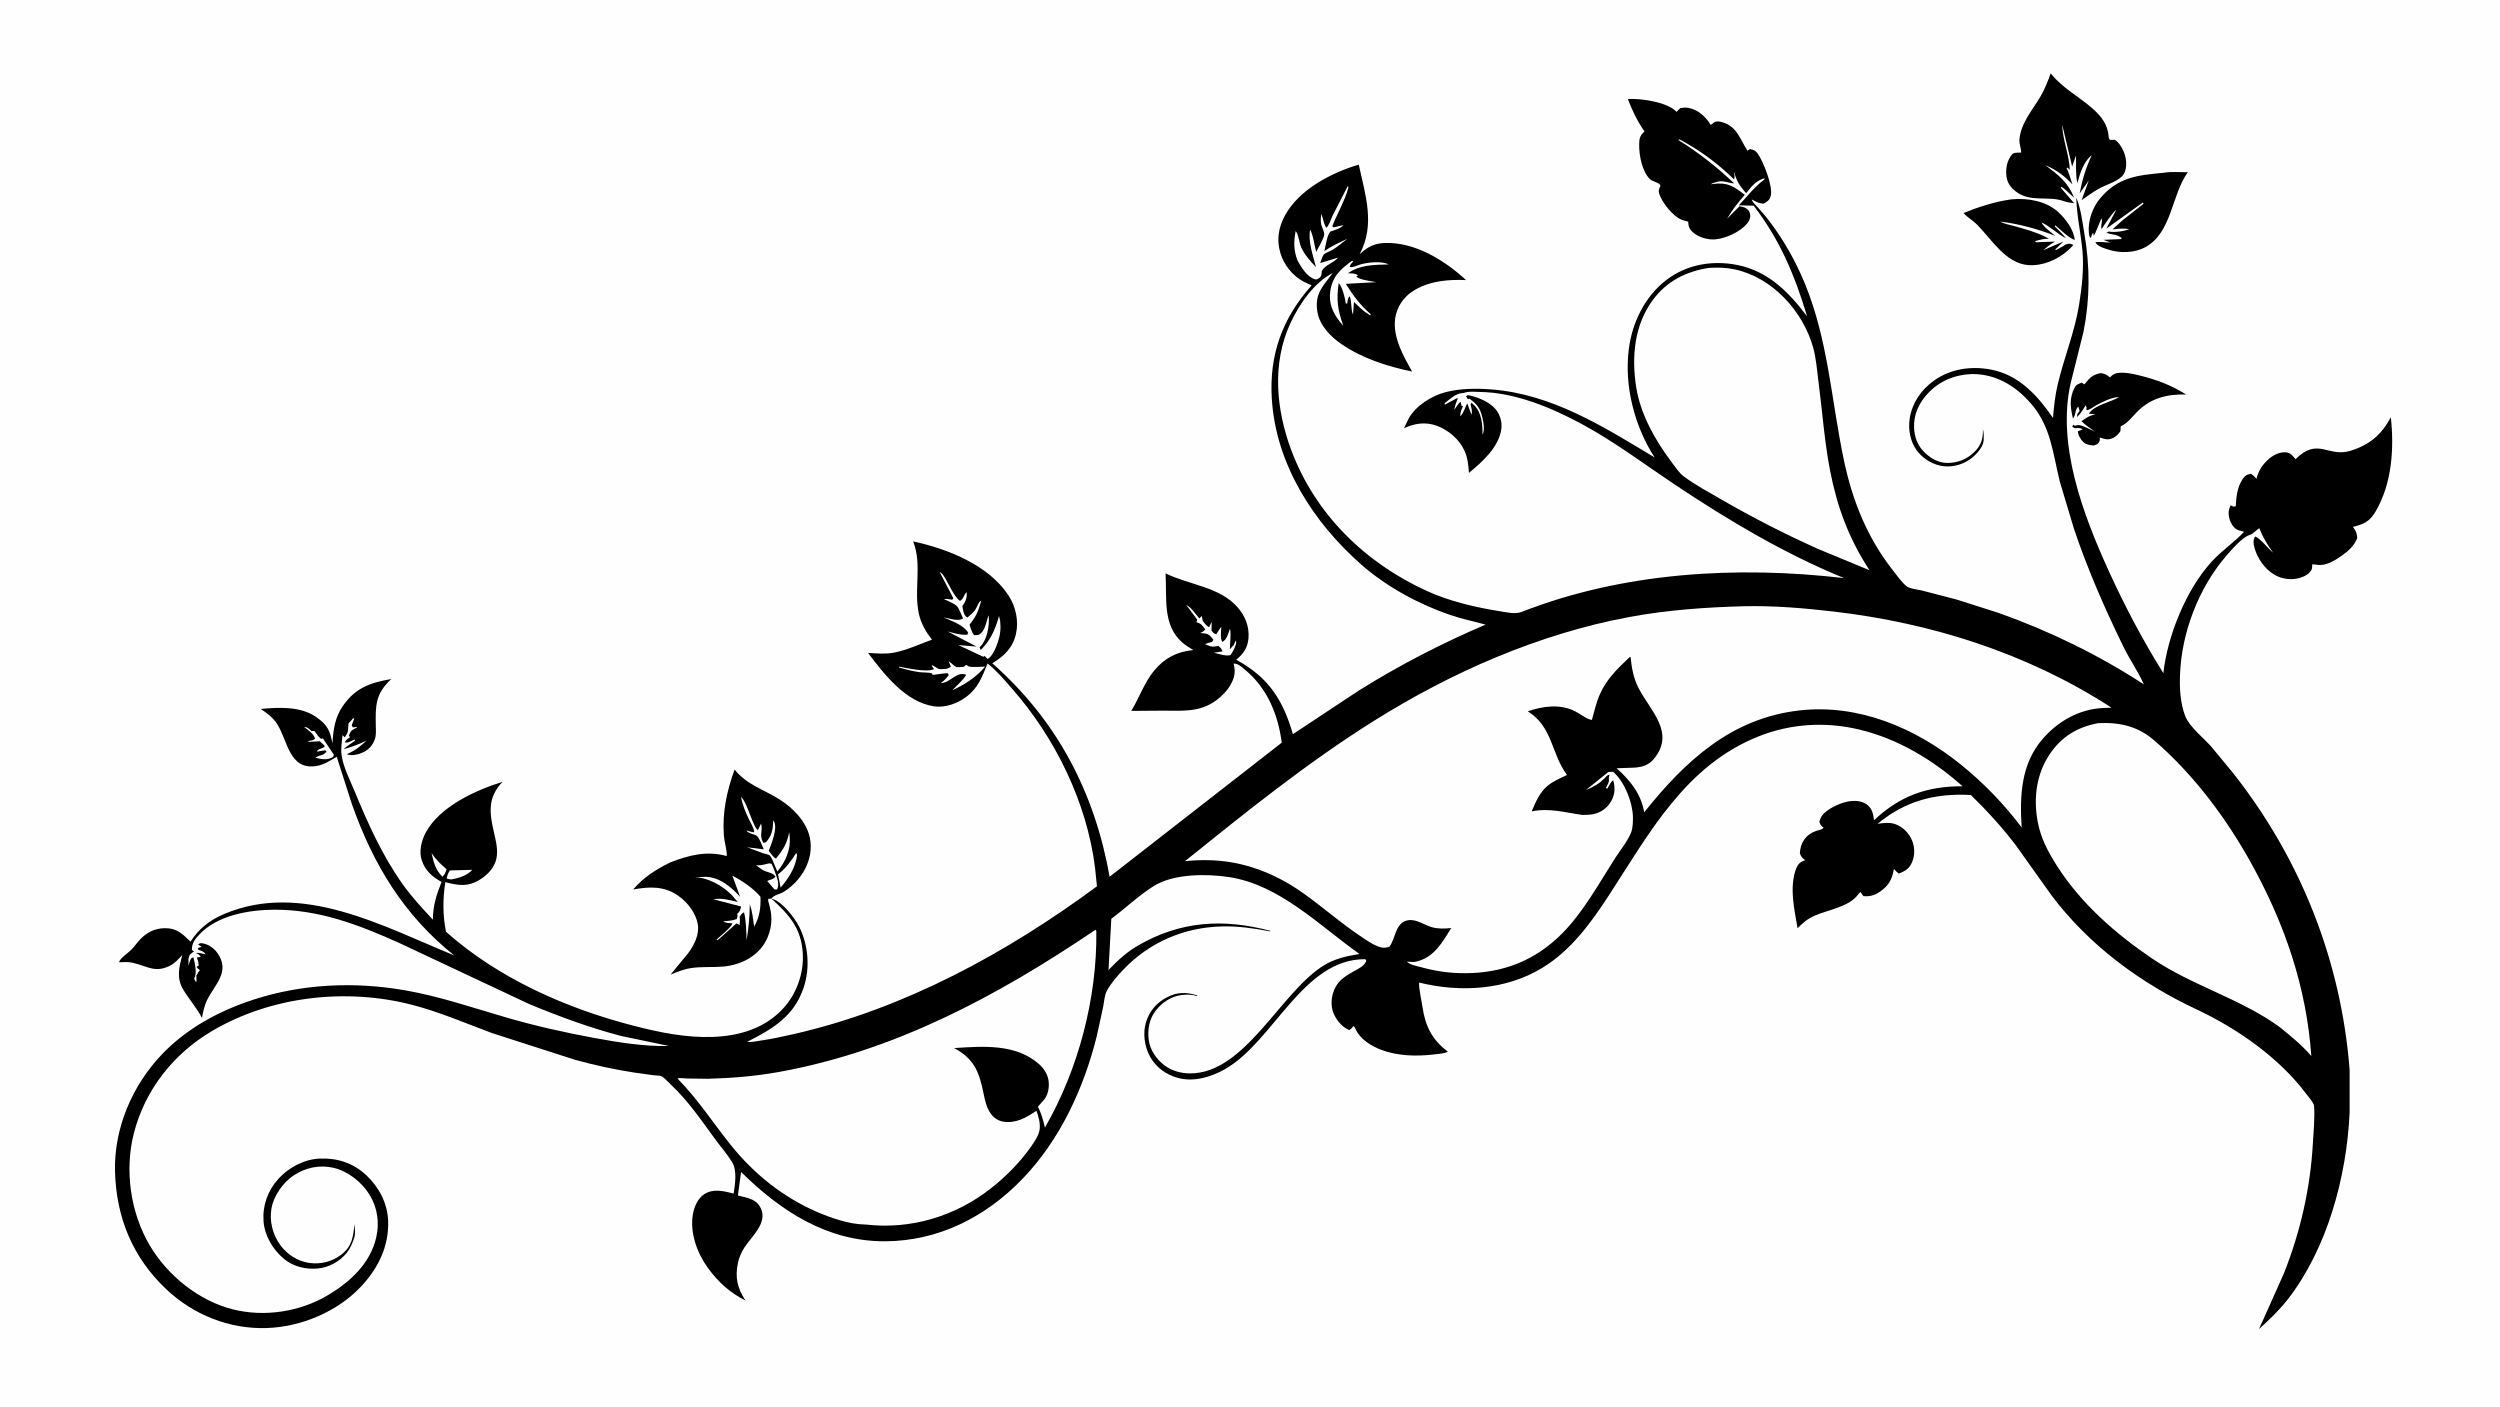 <svg version="1.1" xmlns="http://www.w3.org/2000/svg" style="display: block;" viewBox="0 0 2048 1152" width="1820" height="1024">
<path transform="translate(0,0)" fill="rgb(254,254,254)" d="M -0 -0 L 2048 0 L 2048 1152 L -0 1152 L -0 -0 z"/>
<path transform="translate(0,0)" fill="rgb(0,0,0)" d="M 1720.71 305.5 C 1724.5 306.051 1725.55 306.583 1728.5 309.033 C 1730.14 307.254 1731.61 306.1 1734.03 305.581 C 1739.54 304.397 1747.24 306.048 1752.68 307.415 C 1767.02 311.022 1778.35 315.217 1790.92 323.089 C 1775.14 322.546 1761.32 326.062 1750 337.988 C 1746.2 341.997 1742.89 346.389 1737.78 348.845 L 1737.29 349.073 L 1737.06 353 C 1735.58 355.354 1733.88 357.069 1731.45 358.428 C 1728.81 359.91 1726.3 360.133 1723.39 359.244 L 1721.07 358.532 L 1720.13 358.225 C 1720.21 359.454 1720.31 360.606 1719.74 361.741 C 1718.61 363.995 1717.27 364 1715 364.828 C 1711.91 364.475 1709.1 364.226 1706.69 362.063 C 1704.56 360.155 1702.2 356.041 1702.19 353.175 L 1706.25 351.5 C 1704.16 350.69 1702.73 350.127 1700.49 350.64 C 1699.59 350.847 1698.44 349.938 1697.61 349.5 L 1698.39 347.757 C 1700.16 349.508 1700.93 347.811 1703 348.084 C 1706.92 348.6 1712.39 351.796 1716.04 353.431 C 1712.38 350.716 1708.44 348.107 1705.15 344.946 C 1708.35 342.662 1711.93 340.024 1715.92 339.569 L 1716.5 339.518 C 1714.79 338.926 1713 338.909 1711.22 338.784 C 1715.19 331.809 1729.31 329.278 1735.86 325.251 C 1730.97 324.787 1721.28 329.485 1716.98 332.003 C 1714.56 333.423 1712.04 335.66 1709.2 335.878 C 1709.26 334.128 1709.59 333.383 1708.5 331.964 C 1706.4 335.465 1704.45 338.606 1701.54 341.5 C 1701.4 338.907 1702.15 338.536 1703.65 336.5 L 1702.5 332.896 C 1699.44 336.005 1700.84 339.575 1698.18 342.697 C 1696.03 333.507 1695.02 326.224 1699.48 317.428 C 1700.73 314.947 1703.04 314.171 1705.5 313.301 L 1707.3 314.742 C 1708.13 314.02 1708.01 314.212 1708.54 313.545 C 1712.33 308.777 1714.7 306.833 1720.71 305.5 z"/>
<path transform="translate(0,0)" fill="rgb(0,0,0)" d="M 1646.68 163.32 L 1648.5 163.098 C 1661.14 162.021 1675.81 164.485 1685.67 173.177 C 1691.73 178.523 1699.1 188.247 1699.58 196.5 C 1694.06 194.298 1688.28 188.2 1683.62 184.377 L 1683.44 185.5 C 1686.52 188.56 1689.8 191.56 1692.4 195.047 C 1685.29 191.416 1679.51 185.301 1672.5 182.119 C 1673.56 185.445 1680.96 190.645 1683.75 193.144 C 1670.34 187.634 1652.89 182.992 1638.5 181.387 C 1642.2 183.385 1646.23 183.961 1650.22 185.103 C 1658.82 187.562 1667.5 189.768 1675.5 193.832 L 1678.5 195.49 C 1674.52 195.253 1670.85 196.404 1667.03 197.398 L 1668 198.32 L 1683.49 197.776 C 1679.83 199.714 1676.84 202.211 1673.68 204.859 L 1690.24 197.775 L 1683.5 204.356 L 1684.5 204.616 L 1690.31 201.378 C 1690.9 200.975 1691.49 200.47 1692.16 200.191 C 1694.93 199.037 1695.87 199.47 1698.5 200.49 C 1697.15 202.181 1695.62 203.624 1694 205.058 C 1685.35 212.739 1673.35 217.832 1661.7 217.03 C 1643.18 215.757 1631.59 196.031 1619.73 183.967 C 1616.31 180.479 1611.53 177.882 1608.51 174.371 C 1620.87 169.34 1633.45 165.309 1646.68 163.32 z"/>
<path transform="translate(0,0)" fill="rgb(0,0,0)" d="M 1772.43 141.407 C 1778.45 140.289 1786.06 141.009 1792.26 140.94 C 1778.72 159.803 1779.28 190.56 1757.3 202.438 C 1748.82 207.021 1737.02 207.39 1727.91 204.562 C 1724.34 203.454 1718.34 201.818 1716.5 198.332 C 1720.69 197.582 1724.53 198.611 1728.78 198.5 L 1723.08 196.337 L 1737.5 195.709 L 1738.12 195 C 1734.09 191.444 1730.16 192.429 1725.63 190.5 L 1727.5 189.527 C 1732.17 190.404 1739.98 189.478 1744.27 187.5 C 1739.49 186.809 1735.3 187.177 1730.53 187.795 L 1738.66 180.416 L 1755.96 166.773 L 1755.5 165.688 L 1725.52 187.156 L 1733.75 171.47 C 1728.91 176.271 1725.39 181.836 1721.66 187.5 C 1720.45 184.409 1722.84 181.635 1721.5 178.762 C 1720.33 181.005 1716.29 192.236 1715.08 192.927 L 1714.83 190.5 C 1713.76 191.474 1713.25 193.546 1712.72 194.924 C 1711.44 193.643 1711.4 192.351 1711.21 190.588 C 1710.19 181.043 1714.23 169.763 1720.3 162.5 C 1734.96 144.951 1751.05 143.385 1772.43 141.407 z"/>
<path transform="translate(0,0)" fill="rgb(0,0,0)" d="M 1679.91 59.927 C 1689.86 72.323 1702.51 78.519 1714.14 88.704 C 1721.2 94.896 1726.83 102.048 1727.4 111.669 C 1727.48 112.93 1727.6 113.465 1728.5 114.449 L 1732.5 114.393 C 1733.97 115.368 1735.14 116.424 1736.18 117.842 C 1740.38 123.55 1742.73 130.821 1741.44 137.898 C 1740.96 140.505 1740.05 142.652 1738.1 144.539 C 1733.61 148.889 1724.91 151.355 1719.41 154.423 C 1714.51 157.161 1709.87 160.616 1705.26 163.832 L 1711.11 147.789 L 1703.65 158.33 C 1705.8 146.977 1708.63 137.621 1713.5 127.144 L 1713 127.409 C 1706.61 132.992 1703.95 142.025 1701.78 149.846 C 1700.2 142.898 1700.85 134.35 1700.65 127.164 L 1697.5 136.354 L 1689.72 103.5 L 1689.32 102.5 C 1689.88 114.745 1695.1 126.878 1695.59 138.932 L 1693.75 137.189 L 1692.95 137.5 C 1694.95 141.723 1696.22 146.383 1697.68 150.817 C 1690.68 143.561 1684.88 139.162 1675.61 135.212 C 1686.29 143.333 1693.95 148.939 1699.08 161.75 C 1695.5 158.949 1692.88 155.596 1689 153.015 L 1688.05 153.5 L 1699.14 166.328 C 1696.48 166.061 1693.46 165.623 1690.93 164.701 C 1677.89 159.934 1663.21 166.026 1651.28 156.679 C 1646.69 153.083 1644.08 149.205 1643.58 143.325 C 1643.07 137.263 1644.31 131.04 1648.29 126.327 C 1649.8 124.539 1653.4 125.022 1655.74 124.835 C 1655.77 121.141 1654.03 117.918 1654.33 114.14 C 1655.43 100.485 1665.22 89.865 1671.8 78.499 C 1675.22 72.574 1677.62 66.358 1679.91 59.927 z"/>
<path transform="translate(0,0)" fill="rgb(0,0,0)" d="M 549.218 706.282 C 564.579 700.339 579.14 696.623 595.394 701.162 C 595.496 695.716 593.399 689.764 592.99 684.189 C 591.624 665.555 595.389 647.696 601.795 630.287 C 612.138 643.138 625.713 646.501 638.995 654.996 C 649.848 661.938 660.819 673.215 663.457 686.236 C 667.047 703.96 656.71 721.277 642.048 730.446 C 638.784 732.488 633.932 732.925 631.947 736.015 L 629.362 736.192 C 629.228 737.146 629.228 737.84 629.514 738.769 C 632.66 749.008 633.045 757.563 628.836 767.698 C 622.72 782.424 607.685 790.379 592.271 791.682 C 583.693 792.407 575.041 791.618 566.484 792.856 C 560.408 793.735 554.927 795.937 549.31 798.286 L 563.893 780.5 C 568.649 774.122 573.001 765.423 571.662 757.219 C 570.144 747.921 563.332 739.086 555.773 733.768 C 544 725.487 532.045 726.145 518.635 728.526 C 527.602 718.236 537.134 712.23 549.218 706.282 z"/>
<path transform="translate(0,0)" fill="rgb(254,254,254)" d="M 628.4 707.5 C 629.897 707.034 630.592 707.105 632.101 707.5 C 633.647 710.689 634.766 713.639 635.849 717 L 636.703 719.568 C 637.618 722.61 637.99 725.659 636.5 728.47 L 634.5 728.522 L 628.5 721.562 C 631.441 720.09 632.882 720.68 635.297 718 C 633.154 714.687 628.847 714.598 625.5 712.898 C 623.319 711.79 621.264 710.124 619.344 708.613 C 622.466 709.076 625.384 708.212 628.4 707.5 z"/>
<path transform="translate(0,0)" fill="rgb(254,254,254)" d="M 652.349 698.5 L 652.997 700.5 C 651.563 710.816 646.06 719.215 639.475 726.993 L 637.357 716.148 C 643.842 711.155 647.977 705.285 652.349 698.5 z"/>
<path transform="translate(0,0)" fill="rgb(254,254,254)" d="M 607.129 652.5 C 611.475 657.361 614.468 668.405 617.427 674.54 C 618.345 676.443 619.08 678.748 620.894 679.86 L 623.455 674.5 C 625.236 680.433 621.461 684.313 625.5 690.423 L 627.5 689.789 C 632.5 684.197 633.18 679.208 633.431 672 C 633.832 672.407 633.875 672.397 634.165 673 C 637.051 678.99 631.915 691.035 629.76 696.847 C 631.284 698.723 633.437 702.241 635.623 703.198 C 641.582 695.919 644.743 690.898 646.51 681.5 L 646.733 683.436 L 646.958 685.938 C 647.797 696.201 643.271 706.114 636.79 713.82 L 634.023 707.261 C 633.273 705.534 631.849 701.685 630.438 700.525 C 629.632 699.861 626.368 699.244 625.14 698.842 L 611.998 693.942 L 625.675 695.645 C 624.342 692.929 622.435 687.165 620.509 685.123 C 618.484 682.976 612.942 683.016 611.5 680.155 C 613.624 680.924 615.613 681.4 617.845 681.743 C 617.719 678.235 615.118 674.345 613.617 671.197 C 610.714 665.111 608.103 659.239 607.129 652.5 z"/>
<path transform="translate(0,0)" fill="rgb(254,254,254)" d="M 569.101 718.5 L 578.408 718.132 C 589.8 718.64 599.1 726.539 606.315 734.527 L 599.974 717.233 C 607.441 720.997 617.699 727.947 622.96 734.5 C 623.375 743.35 622.236 751.187 617.768 759 C 616.913 752.706 616.324 746.651 614.252 740.602 C 614.119 750.702 613.293 760.143 611.607 770.107 C 611.308 762.44 611.324 754.702 609.5 747.213 C 607.483 748.137 607.101 749.184 605.883 751 C 606.315 753.415 606.166 755.379 605.808 757.797 C 604.878 756.867 604.46 756.743 603.251 756.322 L 588 769.981 L 587.03 769.5 C 589.818 766.887 599.308 759.424 599.951 756.238 C 597.301 756.05 594.678 756.215 592.5 754.525 C 596.452 754.364 599.759 754.093 603.5 752.737 C 604.153 750.819 604.543 750.462 603.838 748.5 C 606.118 746.832 606.505 745.108 607.176 742.5 L 584.5 736.555 C 591.41 735.352 597.731 737.209 604.432 738.759 L 599.393 733.041 C 592.002 725.451 579.805 718.607 569.101 718.5 z"/>
<path transform="translate(0,0)" fill="rgb(0,0,0)" d="M 631.947 736.015 L 632.648 736.18 C 640.783 738.372 650.988 751.815 654.525 758.737 C 662.257 773.866 663.746 792.738 658.362 808.876 C 650.459 832.565 632.913 842.705 612.182 853.278 L 612.712 853.398 C 615.639 853.8 619.838 852.781 622.789 852.359 C 632.21 851.013 641.636 848.956 650.912 846.83 C 740.999 826.177 824.726 780.52 898.622 725.932 L 897.029 710.506 C 890.384 657.239 864.385 604.184 829.147 564.091 C 822.82 556.893 816.555 549.3 808.973 543.388 C 804.598 554.241 801.406 563.331 791.635 570.681 C 784.441 576.093 774.319 579.842 765.288 578.51 C 741.824 575.047 724.37 552.263 711.07 534.696 C 717.696 535.191 725.292 535.777 731.861 534.588 C 742.458 532.669 753.336 527.544 763.435 523.871 C 758.527 517.501 754.496 510.636 752.749 502.712 C 748.374 482.86 755.655 462.638 748.037 443.365 C 775.986 449.366 809.802 462.633 826.148 487.641 C 832.153 496.829 834.733 508.56 832.231 519.347 C 829.584 530.758 822.443 537.308 812.912 543.252 C 865.925 589.956 896.738 648.996 909.009 718.073 L 1050.01 608.25 C 1047.03 585.261 1038.2 563.621 1019.91 548.51 C 1017.24 546.307 1014.04 543.178 1010.58 543.5 C 1012.08 549.215 1011.67 553.702 1009.05 559 C 1007.36 562.424 1005.35 565.168 1002.71 567.925 C 988.016 583.252 973.079 582.295 953.671 582.018 L 926.708 582.227 C 933.398 571.447 937.293 559.165 945.429 549.28 C 953.988 538.881 964.203 533.675 977.527 532.38 C 974.509 530.495 971.279 528.57 968.59 526.231 C 952.006 511.804 956.07 489.293 954.816 469.562 C 974.207 479.088 999.215 480.509 1013.97 497.5 C 1020.07 504.522 1023.53 513.224 1022.77 522.576 C 1022.12 530.566 1018.7 535.352 1012.71 540.33 L 1013.16 540.576 C 1039.23 554.866 1050.97 573.139 1059.15 601.281 L 1113.08 565.596 C 1146.27 544.817 1180.99 526.915 1216.98 511.547 C 1207.08 508.809 1197.29 506.837 1187.52 503.477 C 1161.88 494.66 1135.73 480.425 1115.32 462.501 C 1075.92 427.898 1045.14 380.102 1041.87 326.531 C 1039.65 290.262 1050.52 260.672 1074.5 233.596 L 1068.13 230.713 C 1058.98 225.919 1051.82 216.964 1048.87 207.091 C 1045.66 196.318 1047.31 186.21 1052.64 176.395 C 1064.19 155.113 1090.69 141.302 1113.1 134.734 C 1118.55 159.749 1126.8 184.031 1113.8 208.113 C 1119.91 202.438 1125.51 199.292 1134.02 198.93 C 1158.97 197.869 1183.34 213.042 1200.98 229.295 C 1186.72 228.742 1172.16 229.841 1159.5 237.071 C 1151.71 241.517 1146.08 248.285 1143.71 256.994 C 1139.28 273.33 1149.07 290.504 1156.82 304.232 C 1136.51 300.012 1116.11 293.552 1098.85 281.695 C 1090.01 275.617 1081.09 266.496 1079.23 255.478 C 1076.71 240.513 1083.62 234.516 1091.75 223.553 C 1076.32 231.375 1064.09 249.472 1057.01 264.825 C 1041.93 297.569 1045.37 335.006 1057.6 368.062 C 1077.14 420.894 1118.26 460.94 1169.02 484.051 C 1187.38 492.409 1208.44 497.335 1228.3 500.521 C 1233.48 501.353 1241.31 503.184 1246.31 501.223 C 1329.4 468.61 1422.8 463.206 1510.66 473.437 C 1461.91 453.485 1416.1 426.249 1372.39 397.081 C 1347.01 380.153 1322.68 361.722 1295.77 347.205 C 1270.71 333.688 1240.94 321.264 1212 320.94 C 1208.49 320.901 1203.61 320.339 1200.27 321.41 C 1199.46 321.667 1198.97 321.85 1198.11 321.886 C 1192.52 322.12 1187.77 326.827 1183.5 330.131 L 1183.5 331.426 L 1193.7 325.976 L 1194.16 326.396 C 1192.95 329.476 1191.83 332.35 1191.34 335.643 C 1192.9 333.322 1194.34 330.771 1196.5 328.968 L 1197.42 332.5 L 1198.53 332.5 C 1197.49 334.919 1195.74 338.336 1196.5 340.95 C 1198.87 337.796 1200.33 333.827 1201.94 330.239 L 1205.41 339.5 C 1206.38 336.882 1205.25 333.67 1204.72 331 L 1205.5 329.832 L 1207.7 331.867 C 1213.95 338.156 1214.48 347.681 1214.47 356 C 1216.47 352.025 1215.33 346.365 1214.43 342.156 C 1212.88 334.924 1209.91 330.565 1203.76 326.5 L 1202.5 326.876 L 1200.96 324.5 L 1202.49 323.5 C 1210.28 325.098 1220.09 328.831 1225.27 335.17 C 1228.84 339.532 1230.58 345.353 1229.92 350.959 C 1228.17 365.834 1214.21 378.435 1203.33 387.25 C 1202.95 380.966 1202.37 375.009 1199.75 369.201 C 1195.48 359.708 1186.49 352.06 1176.74 348.55 C 1167.69 345.292 1158.65 346.685 1150.16 350.652 L 1154.1 342.5 C 1160.05 332.026 1173.01 323.972 1184.38 321.068 C 1196.29 318.026 1209.25 317.936 1221.44 318.847 C 1271.39 322.581 1313.75 349.495 1355.45 374.602 C 1338.97 349.004 1330.49 316.19 1334.31 285.885 C 1337.07 264.096 1347.44 242.757 1365.06 229.235 C 1380.55 217.351 1399.72 213.46 1418.83 216.174 C 1446.44 220.094 1464.4 237.763 1480.4 259.056 C 1470.16 225.103 1458.31 196.703 1436.6 168.348 L 1424.44 168.08 C 1431.44 160.72 1437.3 152.836 1445.5 146.811 L 1445.5 145.888 C 1439.1 147.461 1434.47 152.664 1430.84 157.822 L 1429.93 157.572 C 1425.07 151.985 1422.67 148.163 1420.63 141 L 1420.35 141.5 C 1420.99 143.622 1421.23 144.649 1420.5 146.773 C 1406.78 133.412 1392.85 123.139 1376 114.104 L 1374.8 114.5 C 1391.56 124.935 1406.37 136.543 1420.66 150.099 C 1415.74 149.818 1411.51 147.317 1406.54 148.825 L 1405.5 149.155 C 1404.07 149.59 1402.69 149.891 1401.5 150.836 L 1403.44 150.564 C 1415.27 148.976 1420.23 152.522 1429.33 159.446 C 1423.78 165.757 1419.03 171.771 1414.82 179.065 L 1425 168.812 C 1426.87 169.166 1428.98 169.463 1430.54 170.61 C 1432.81 172.272 1433.34 173.097 1433.76 175.936 C 1434.14 178.479 1432.8 181.136 1431.21 183.046 C 1425.62 189.762 1413.75 195.231 1405.08 195.941 C 1398.87 196.449 1391.54 194.277 1386.81 190.154 C 1384.28 187.952 1383.15 185.593 1383.01 182.254 L 1382.99 181.5 L 1380 180.65 L 1377.37 179.781 C 1370.36 176.848 1361.81 166.11 1359.31 158.866 C 1358.33 156.005 1359.07 154.61 1360.27 152.072 C 1359.88 149.539 1353.84 148.674 1351.78 146.747 C 1345.32 140.701 1342.77 127.387 1342.82 118.893 C 1342.85 114.148 1343 111.535 1346.54 108.125 L 1347.2 107.5 C 1341.41 99.531 1337.14 90.264 1333.57 81.118 C 1334.23 80.958 1334.36 80.897 1335.13 80.882 C 1345.82 80.672 1365.69 83.633 1373.06 91.141 L 1373.41 91.5 L 1376.44 88.444 C 1378.71 88.065 1380.84 87.769 1383.13 88.225 C 1391.54 89.9 1396.97 95.283 1401.5 102.179 L 1404.8 99.662 C 1406.32 99.295 1407.59 99.216 1409.13 99.539 C 1422.68 102.376 1425.23 113.504 1431.5 123.358 L 1433.5 121.992 C 1436.23 122.517 1437.91 122.977 1439.65 125.323 C 1444.57 131.935 1452.5 152.55 1450.64 160.081 C 1449.7 163.859 1448 164.82 1444.98 166.64 C 1440.67 166.635 1438.77 165.057 1435.09 163.278 C 1435.45 165.327 1437.58 167.015 1438.97 168.575 C 1442.69 172.739 1446.39 176.912 1449.74 181.379 C 1461.37 196.86 1470.81 213.481 1478.23 231.37 C 1497.74 278.335 1500.21 328.138 1510.6 377.232 C 1517.61 410.322 1529.62 440.248 1550.61 467.036 C 1553.67 470.93 1558.42 477.718 1562.42 480.481 C 1564.87 482.167 1571.43 482.903 1574.48 483.619 L 1602.89 491.011 L 1637.12 501.911 C 1679.06 516.763 1718.95 536.268 1756.28 560.501 C 1751.67 550.221 1744.71 540.209 1739.65 529.91 C 1724.37 498.792 1709.93 465.7 1698.91 432.807 L 1687.34 394.165 C 1681.63 370.943 1680.16 349.328 1663.73 330.398 C 1652.27 317.204 1637.59 307.657 1619.83 306.424 C 1606.55 305.502 1592.72 309.861 1582.71 318.794 C 1574.55 326.081 1568.59 335.735 1568.04 346.874 C 1567.63 355.013 1569.74 363.183 1575.39 369.229 C 1580.44 374.638 1587.36 379.032 1594.97 379.099 C 1603.84 379.178 1611.63 376.038 1617.83 369.692 C 1623.23 364.161 1624.53 359.107 1624.44 351.5 C 1625.2 354.281 1625.18 358.113 1624.96 361.009 C 1624.56 366.019 1619.29 371.715 1615.56 374.824 C 1609.49 379.888 1600.51 382.664 1592.62 381.845 C 1583.93 380.941 1575.67 376.032 1570.4 369.086 C 1564.9 361.817 1563.02 351.575 1564.43 342.667 C 1566.47 329.785 1573.86 319.092 1584.39 311.606 C 1597.95 301.961 1614.63 299.584 1630.71 302.555 C 1653.84 306.828 1669.14 323.851 1681.82 342.223 C 1682.58 332.941 1683.51 323.922 1685.66 314.844 C 1690.86 292.865 1699.59 271.911 1703.18 249.499 C 1705.49 235.097 1707.25 219.745 1705.93 205.184 C 1704.61 190.689 1701.23 176.373 1700.9 161.775 C 1704.69 170.822 1705.8 181.278 1707.46 190.874 C 1712.2 218.155 1712.2 244.568 1706.78 271.77 L 1696.41 313.261 C 1684.57 364.119 1706.79 422.212 1727.6 467.831 C 1740.72 496.576 1755.46 524.523 1772.22 551.318 C 1775.61 520.632 1790.96 482.573 1812 459.739 C 1820.14 450.907 1830.24 444.161 1838.37 435.5 C 1836.36 434.966 1833.78 434.456 1832.02 433.35 C 1829.23 431.593 1827.02 427.685 1826.27 424.548 C 1825.34 420.598 1825.41 417.218 1827.5 413.794 C 1829.37 414.926 1829.26 415.056 1831.54 414.556 C 1831.91 406.917 1832.75 399.059 1837.06 392.487 C 1839.01 389.509 1840.59 388.556 1844 387.933 C 1845.62 389.075 1846.89 390.164 1848.15 391.697 L 1848.5 392.13 C 1850.05 385.66 1852.98 381.121 1857.82 376.542 C 1861.43 373.124 1866.99 370.11 1872.14 370.361 C 1876.04 370.552 1877.72 372.712 1880.12 375.554 L 1880.5 376.015 C 1898.81 357.691 1907.16 374.8 1925.44 369.165 C 1941.13 364.331 1950.96 355.997 1958.56 341.632 C 1961.39 367.383 1959.49 396.292 1945.93 419.124 C 1941.17 427.132 1936.32 429.282 1927.51 431.5 C 1930.11 434.943 1930.61 436.207 1931.06 440.5 C 1928.65 447.001 1923.83 451.219 1918.28 455.142 C 1912.64 459.121 1905.14 463.791 1897.94 462.492 C 1896.66 462.26 1895.47 462.216 1894.17 462.164 C 1894.07 463.45 1894.22 465.419 1893.62 466.534 C 1891.65 470.148 1887.78 472.191 1883.94 473.298 C 1877.25 475.225 1869.53 474.321 1863.5 470.837 C 1855.35 466.129 1849.27 457.437 1846.83 448.44 C 1845.91 445.068 1845.61 442.397 1847.34 439.361 C 1851.57 440.681 1858.12 449.387 1862.11 452.603 C 1857.28 445.802 1853.84 440.377 1850.85 432.56 C 1848.53 433.917 1845.46 437.377 1843.07 438.035 C 1837.07 439.693 1827.79 450.51 1823.66 455.321 C 1801 481.683 1786.96 518.53 1785.85 553.206 C 1785.48 564.553 1786.08 575.758 1790.15 586.49 C 1793.35 594.961 1805.02 604.292 1811.29 611.285 L 1829.52 633.349 C 1884.93 703.741 1917.85 787.074 1924.81 876.25 L 1924.81 911.272 C 1922.41 963.658 1906.67 1022.39 1874.14 1064.3 C 1867.28 1073.14 1858.82 1081.08 1850.58 1088.64 L 1871.02 1042.94 C 1884.52 1008.77 1892.66 973.174 1894.71 936.507 C 1895.26 926.685 1896.4 915.712 1895.7 905.908 C 1895.51 903.249 1890.53 897.653 1888.85 895.427 C 1866.72 866.064 1832.31 842.149 1799.24 826.661 C 1753.33 805.161 1711.31 774.141 1680.66 733.423 L 1651.52 692.523 C 1640.23 677.675 1627.91 664.151 1614.56 651.144 C 1585.24 649.484 1560.85 655.95 1538.07 674.756 C 1543.06 673.971 1548.29 673.308 1553.09 675.177 C 1559.15 677.535 1563.88 682.461 1566.37 688.421 C 1568.68 693.983 1568.76 700.628 1566.36 706.176 C 1564.02 711.622 1560.74 713.401 1555.5 715.549 C 1554.11 714.461 1552.95 713.397 1551.82 712.036 L 1551.5 711.646 C 1550.37 718.647 1548.04 724.051 1542.38 728.591 C 1537.38 732.601 1532.94 734.593 1526.5 733.962 L 1524.43 731.118 L 1524 730.481 L 1522.27 732.5 C 1514.97 742.816 1497.49 745.121 1486.4 750.05 C 1480.79 752.542 1476.78 755.894 1472.56 760.291 C 1469.95 744.971 1465.52 725.854 1471.6 710.949 C 1472.94 707.657 1474.8 706.023 1478.09 704.757 L 1478.8 704.5 C 1476.33 702.772 1475.39 701.616 1474.44 698.75 C 1474.93 690.027 1479.41 683.399 1487.86 680.53 C 1489.96 679.82 1492.4 679.638 1493.89 678 C 1491.89 676.444 1491.11 675.452 1490.43 673 C 1490.94 671.322 1491.53 669.538 1492.57 668.096 C 1496.62 662.441 1507.67 657.486 1514.29 656.364 C 1519.13 655.545 1525.01 655.802 1529.1 658.772 C 1533.81 662.201 1534.45 666.37 1535.21 671.794 C 1556.47 651.806 1578.61 643.868 1607.77 643.979 C 1583.53 622.388 1554.91 605.104 1523.12 597.5 C 1495.45 590.882 1466.81 592.618 1440.41 603.193 C 1380.74 627.1 1351.36 682.02 1318.23 732.973 C 1303.37 755.829 1287 778.472 1263.27 792.837 C 1233.17 811.053 1196.13 813.029 1162.51 804.775 C 1162.34 810.551 1164.51 819.264 1165.36 825.111 C 1167.6 840.545 1173.34 851.848 1186.03 861.305 L 1185.21 861.823 C 1182.43 863.025 1177.36 863.319 1174.29 863.69 C 1160.45 865.365 1144.63 864.917 1131.5 859.877 C 1123.33 856.74 1114.18 851.222 1110.51 842.884 C 1110.03 841.79 1109.78 841.205 1108.81 840.453 C 1107.83 841.729 1106.71 842.692 1105.5 843.73 L 1104.04 843.11 C 1098.65 840.506 1094.07 834.503 1092.08 828.948 C 1090.43 824.355 1090.52 818.669 1091.85 814 C 1094.72 803.947 1100.79 800.192 1109.42 795.326 C 1113.55 793.002 1117.21 791.528 1119.31 787.033 L 1118.5 785.632 C 1067.44 785.179 1043.68 852.538 1003.74 875.596 C 992.327 882.185 977.721 886.534 964.626 882.806 C 954.951 880.052 946.862 874.145 941.996 865.248 C 937.528 857.079 936.034 846.078 938.855 837.125 C 941.759 827.913 947.524 821.251 956.042 816.807 C 964.47 812.41 972.15 812.508 980.944 815.359 L 980.5 815.895 C 976.651 814.455 972.035 814.504 968 814.978 C 959.344 815.994 951.748 821.21 946.55 828.033 C 941.324 834.892 939.943 843.664 941.082 852.049 C 942.194 860.235 947.563 867.921 954.134 872.734 C 960.235 877.203 967.432 879.149 974.892 879.182 C 1019.44 879.377 1048.48 813.991 1083.37 791.408 C 1093.01 785.17 1102.6 783.232 1113.69 781.361 C 1080.63 757.989 1048.33 724.642 1006.73 718.349 C 988.464 715.587 961.579 715.494 945.242 725.659 C 933.184 733.162 921.917 743.974 910.387 752.523 L 908.095 794.496 C 915.572 786.684 922.831 779.923 932.216 774.472 C 967.026 754.255 1002.08 752.213 1040.5 762.332 L 1040.5 762.851 C 1027.2 760.356 1015.02 758.498 1001.41 758.775 C 970.44 759.406 941.814 771.583 920.401 794.011 C 915.592 799.047 909.668 805.766 906.5 811.981 C 904.825 815.267 904.531 820.417 903.821 824.097 L 898.562 848.312 C 887.887 891.407 868.281 934.016 837.061 966.153 C 807.193 996.898 768.859 1016.42 725.5 1016.72 C 677.788 1017.04 639.869 992.236 607.08 959.932 L 604.486 979.218 C 610.77 980.811 618.159 981.704 622.02 987.5 C 630.534 1000.28 616.373 1011.85 610.04 1021.5 C 607.469 1025.42 605.459 1029.87 604.5 1034.47 C 602.008 1046.41 604.074 1055.21 610.696 1065.23 C 597.943 1058.86 588.28 1050.04 579.902 1038.53 C 571.006 1026.31 564.98 1009.59 567.649 994.389 C 568.686 988.482 571.622 981.551 576.861 978.171 C 584.465 973.265 592.841 975.645 600.989 977.594 C 602.19 969.949 603.964 958.781 599.77 951.928 C 595.774 945.397 590.406 939.265 585.847 933.064 C 574.437 917.54 563.644 901.453 549.431 888.257 C 547.47 886.437 544.191 882.64 541.871 881.509 C 540.601 880.89 537.004 880.908 535.489 880.715 L 519.528 878.49 C 503.278 876.023 487.166 872.45 471.312 868.114 L 403.099 846.18 C 381.528 838.14 359.663 828.718 337.386 822.966 C 283.493 809.05 222.024 815.97 173.844 844.372 C 142.243 863 118.823 892.48 109.676 928.178 C 101.897 958.54 106.814 993.277 122.758 1020.22 C 137.309 1044.81 162.903 1065.51 190.83 1072.51 C 216.765 1079 245.774 1074.5 268.678 1060.83 C 286.684 1050.09 302.986 1035.27 308.098 1014.04 C 311.045 1001.79 309.301 989.208 302.659 978.48 C 296.234 968.105 285.045 959.264 273.06 956.5 C 261.837 953.912 250.368 956.356 240.806 962.598 C 232.065 968.304 224.337 979.19 222.436 989.519 C 220.529 999.879 223.264 1010.99 229.384 1019.5 C 235.157 1027.52 243.502 1032.94 253.279 1034.43 C 262.456 1035.83 271.904 1033.49 279.317 1027.86 C 288.687 1020.75 289.138 1013.3 290.5 1002.59 C 290.687 1006.2 291.295 1010.64 290.118 1014.09 C 288.618 1018.48 286.906 1022.68 283.946 1026.32 C 278.296 1033.27 269.448 1038.14 260.5 1039 C 250.627 1039.95 240.186 1037.54 232.485 1031.03 C 223.567 1023.48 216.76 1012.23 215.902 1000.41 C 214.954 987.352 219.32 975.199 228.123 965.503 C 236.571 956.196 249.287 949.475 261.933 948.964 C 276.398 948.38 289.411 952.62 300.114 962.634 C 310.51 972.361 317.466 985.706 317.974 1000.06 C 318.709 1020.83 309.79 1038.82 295.817 1053.73 C 276.335 1074.52 246.563 1086.92 218.243 1087.8 C 187.732 1088.75 158.392 1076.93 136.251 1056.04 C 108.653 1030.01 95.236 997.258 94.225 959.648 C 93.272 924.201 108.299 889.159 132.557 863.688 C 153.054 842.167 179.548 827.918 207.567 818.796 C 247.526 805.787 290.221 803.914 331.5 811.064 C 360.183 816.031 387.523 825.491 415.383 833.56 C 439.058 840.418 462.876 845.733 487.098 850.207 C 506.668 853.822 528.316 857.24 548.21 856.767 L 509.062 848.577 C 483.388 841.925 458.007 832.531 433.505 822.379 L 327.056 772.335 C 293.628 757.345 260.955 744.718 223.754 745.099 C 203.43 745.307 178.198 749.778 163.62 765.07 C 159.921 768.95 157.113 772.398 157.189 778 L 158.943 779.395 C 157.918 779.986 156.864 780.638 156.036 781.5 C 153.749 783.879 154.493 787.803 154.444 790.97 C 154.928 789.272 155.338 787.305 156.198 785.758 C 156.918 784.462 157.15 784.482 158.5 784.158 C 159.567 789.098 161.71 797.023 159.012 801.5 L 160.231 804 L 160.993 804 L 160.802 799 C 162.238 797.378 162.171 796.123 163.821 794.574 C 162.506 793.85 161.925 793.213 161.051 792 L 162.858 790.65 L 162.5 788.998 C 162.406 788.061 162.598 787.869 162.189 786.924 C 161.761 785.933 161.541 785.108 161.289 784.059 C 162.617 784.173 163.188 784.135 164.367 783.5 C 163.467 782.455 162.692 781.512 161.383 780.976 L 160.5 780.638 C 162.599 779.944 166.263 781.242 168.5 781.681 C 166.825 779.168 165.241 778.966 162.5 777.897 L 162.058 776.5 L 165.24 775.5 L 162.293 773.632 C 163.83 772.423 163.997 772.342 165.958 772.641 C 170.851 773.386 175.399 776.681 178.192 780.683 C 188.843 795.945 176.044 806.208 169.701 818.947 C 167.38 823.609 166.367 828.715 165.453 833.797 C 161.027 825.137 154.765 818.443 149.96 810.29 C 144.358 800.787 146.783 792.219 149.279 782.257 C 146.146 785.605 143.135 789.081 138.951 791.125 C 126.827 797.049 120.56 791.259 108.598 788.52 C 105.039 787.705 101.123 787.971 97.5 788.153 C 98.408 784.713 104.813 780.66 107.5 777.963 C 110.063 775.389 112.079 772.323 114.561 769.669 C 120.163 763.677 126.751 760.316 135.075 760.213 C 144.81 760.093 149.591 764.966 156.066 771.245 C 163.086 760.406 171.928 753.537 183.836 748.523 C 247.623 721.66 313.981 758.801 372.101 782.535 C 330.954 749.748 305.849 708.234 288.428 659.029 L 275.821 619.765 C 270.69 622.858 265.519 626.268 259.513 627.311 C 236.666 631.278 235.795 606.185 226.834 592.683 C 223.296 587.351 218.818 584.216 213.655 580.65 C 228.58 579.261 246.062 578.276 259.013 587.258 C 268.291 593.693 270.422 598.468 272.303 609.012 C 273.116 597.462 274.257 587.543 281.131 577.793 C 291.407 563.219 303.6 559.036 320.557 556.129 C 307.547 568.127 307.521 577.76 307.852 594.426 C 307.923 598.011 308.287 601.973 307.095 605.407 C 305.372 610.368 302.055 614.053 297.312 616.237 C 293.587 617.951 288.168 619.29 284.231 617.784 C 285.06 617.188 284.776 617.314 285.544 616.985 C 291.464 614.447 295.562 610.786 300.317 606.562 C 294.057 609.518 288.123 611.852 281.418 613.607 C 284.262 610.982 287.607 608.896 290.797 606.715 L 290.5 605.61 C 288.171 606.621 284.861 608.884 282.5 607.993 C 283.489 605.75 284.828 605.179 286.769 603.836 L 285.764 602.5 C 287.494 598.052 288.283 597.991 292.5 595.76 L 292 595.37 L 289.093 595.786 L 288.104 594 L 290.039 589 L 289.5 587.846 C 288.15 589.912 286.866 590.877 285.5 592.401 C 285.374 592.542 285.238 597.466 285.135 598.121 C 284.806 600.213 283.603 602.11 282.5 603.881 L 280.578 602.112 C 280.057 607.526 279.125 612.868 279.813 618.249 C 281.066 628.042 286.813 639.153 290.583 648.256 C 301.632 674.931 313.067 700.555 329.882 724.233 C 337.253 734.611 345.951 743.955 354.602 753.262 C 354.698 741.65 357.472 733.019 361.737 722.31 C 354.005 718.177 348.254 712.965 345.456 704.451 C 343.125 697.36 345.209 688.631 348.584 682.229 C 359.93 660.711 389.468 647.217 411.635 640.364 C 399.136 653.534 401.013 665.816 404.749 682.268 C 406.354 689.333 408.26 696.619 406.502 703.88 C 404.791 710.947 399.097 716.81 393.042 720.509 C 383.088 726.592 375.434 725.214 364.76 722.537 C 362.735 736.418 362.604 749.323 365.345 763.139 C 408.032 801.23 464.079 826.036 519.185 840.181 C 540.48 845.647 562.033 850.117 584.146 849.29 C 605.857 848.477 626.485 842.345 641.605 825.95 C 652.527 814.106 658.476 797.4 657.659 781.321 C 656.591 760.31 646.56 749.336 631.947 736.015 z"/>
<path transform="translate(0,0)" fill="rgb(254,254,254)" d="M 353.497 698.691 C 357.294 704.36 360.756 707.536 365.854 712 L 364.5 715.562 L 362.5 718.161 C 356.54 712.15 355.395 706.65 353.497 698.691 z"/>
<path transform="translate(0,0)" fill="rgb(254,254,254)" d="M 384.251 712.5 L 386.894 712.392 C 383.087 717.019 375.191 719.466 369.5 720.292 C 368.197 720.203 367.127 719.877 365.886 719.5 C 366.419 716.952 367.125 715.131 368.5 712.919 L 384.251 712.5 z"/>
<path transform="translate(0,0)" fill="rgb(254,254,254)" d="M 249.127 595.5 C 252.194 595.436 253.071 596.919 255.282 598.819 L 257.5 598.581 L 259.5 601.28 C 260.485 602.92 261.56 603.847 263 605.124 L 264.5 604.754 L 273.5 618.118 C 273.227 618.918 273.206 619.695 272.463 620.158 C 268.21 622.809 263.055 621.785 258.5 620.65 C 259.603 619.299 263.072 618.593 264.795 617.983 L 267.5 615.73 L 266.51 614.5 L 259.5 615.614 C 260.659 612.721 264.553 613.65 266.128 611 L 262 607.099 L 252.5 607.615 L 252.943 606.83 C 254.992 606.538 256.531 606.494 258.055 605 C 257.265 601.15 252.148 597.618 249.127 595.5 z"/>
<path transform="translate(0,0)" fill="rgb(254,254,254)" d="M 971.816 495.5 C 975.916 497.388 979.556 503.058 982.471 506.525 L 984.551 504.475 L 985.248 508.5 C 986.844 510.502 988.172 512.476 990.5 513.665 L 992.598 509.218 L 992.49 516.5 C 993.963 518.168 994.228 519.134 996.5 519.347 C 997.743 517.296 998.899 515.19 1000.5 513.394 C 1000.36 516.939 999.382 522.762 1001.34 525.718 C 1005.17 523.794 1006.04 518.879 1007.63 514.938 C 1008.76 520.291 1007.46 526.277 1007.5 531.749 L 1010.82 528.036 L 1012.32 524.5 L 1012.78 526.5 C 1011.65 530.394 1010.39 533.204 1008.02 536.5 C 1004.19 537.657 998.292 535.452 994.398 534.554 L 1001.49 533.5 C 1000.66 531.322 999.889 530.337 998 528.97 C 995.702 529.404 993.464 530.006 991.195 529.156 L 987.122 527.577 C 988.998 526.66 990.964 526.222 992.98 525.709 L 993.993 524 L 992.125 521.616 C 989.53 518.501 986.912 518.765 983.095 518.43 C 985.001 517.722 986.025 517.022 987.373 515.5 C 984.733 512.122 984.294 510.773 980.082 509.566 L 980.757 507.5 L 971.816 495.5 z"/>
<path transform="translate(0,0)" fill="rgb(254,254,254)" d="M 777.104 541.5 C 779.122 542.764 781.511 545.43 783.5 546.349 C 783.82 546.497 789.065 546.286 789.5 546.126 C 790.022 545.933 791.052 544.59 791.5 544.552 C 791.824 544.524 793.063 545.655 793.5 545.782 C 796.839 546.754 803.331 545.926 807.017 545.98 C 799.794 554.629 790.282 560.655 780.131 565.333 C 784.005 560.964 788.51 557.782 791.5 552.619 C 783.207 549.535 778.882 559.235 770.669 559.5 C 773.37 557.55 775.138 555.609 777.153 553 L 776.62 551.419 C 774.006 551.087 764.669 552.932 764.023 552.637 C 763.624 552.454 763.754 551.686 763.356 551.5 C 761.438 550.606 755.661 550.845 753.247 550.497 C 747.564 549.679 742.001 548.29 736.5 546.667 L 736.5 545.971 C 743.171 547.24 759.312 550.853 765.121 548 L 763.141 545 C 764.412 544.154 767.625 547.997 770 548.003 C 773.068 548.011 776.735 548.163 778.923 546 L 777.104 541.5 z"/>
<path transform="translate(0,0)" fill="rgb(254,254,254)" d="M 1107.53 213.5 L 1108.58 214.049 C 1107.4 215.391 1105.92 216.667 1105.66 218.5 C 1108.54 219.161 1111.16 217.501 1113.89 216.663 C 1119.91 214.815 1131.77 213.388 1137.53 216.495 C 1126.19 216.785 1113.86 216.686 1104.28 223.724 C 1107.08 223.871 1110.19 223.602 1112.5 225.367 L 1111.12 226.419 C 1113.26 229.023 1124.05 230.345 1127.48 231.016 L 1102.47 232.38 C 1108.88 242.388 1113.91 249.411 1122.88 257.278 L 1122.5 258.266 L 1119.5 256.221 C 1115.84 254.036 1112.36 250.099 1109.18 247.215 L 1108.38 257.562 C 1106.4 253.107 1107.67 247.353 1105.63 242.5 C 1104.04 244.063 1103.97 246.392 1103.63 248.5 L 1102.5 248.607 C 1102.05 244.774 1099.57 234.251 1096.64 231.813 C 1094.66 245.614 1095.78 253.74 1100.47 266.84 L 1097.36 263.106 C 1091.72 255.867 1088.44 248.085 1089.71 238.821 C 1091.45 226.166 1097.97 220.642 1107.53 213.5 z"/>
<path transform="translate(0,0)" fill="rgb(254,254,254)" d="M 1103.99 152.5 L 1104.69 153.281 C 1101.69 164.353 1095.66 174.503 1091.39 185.116 L 1092.5 186.103 L 1100.64 184.277 C 1097.87 187.171 1093.51 188.267 1089.82 189.594 C 1087.11 192.41 1085.94 201.536 1084.92 205.536 C 1090.83 201.433 1097.28 198.534 1103.76 195.483 C 1099.89 198.511 1095.98 201.775 1091.82 204.394 C 1090.14 205.452 1085.54 207.149 1084.43 208.365 C 1083.31 209.6 1082.21 213.655 1081.49 215.359 L 1096.09 210.914 C 1092.54 215.438 1085.96 216.372 1082.73 221.977 C 1082.75 224.134 1082.64 225.24 1081.5 227.095 C 1079.98 228.009 1079.04 229.133 1077.25 228.64 C 1070.84 226.869 1065.79 218.567 1062.85 213.121 C 1059.74 204.845 1059.72 197.773 1061.4 189.16 C 1063.65 191.349 1064.36 199.08 1065.95 202.492 C 1068.93 208.886 1073.34 213.619 1078.05 218.746 C 1075.6 208.895 1071.49 198.117 1073.22 188 C 1075.56 191.428 1076.97 201.804 1078.22 206.273 C 1079.84 202.851 1084.45 195.458 1084.81 192.027 C 1085.02 189.941 1082.75 185.726 1082.28 183.502 C 1081.7 180.809 1082.08 177.728 1082.34 175 C 1084.03 178.884 1084.17 182.603 1086.48 186.5 C 1088.71 184.866 1090.37 179.174 1091.67 176.444 L 1103.99 152.5 z"/>
<path transform="translate(0,0)" fill="rgb(254,254,254)" d="M 769.801 468.5 C 771.513 469.041 772.851 471.299 773.779 472.717 C 777.026 477.678 781.841 489.36 786.5 492.111 C 789.819 490.025 789.327 487.053 791.89 485 C 792.243 489.124 791.257 492.358 788.86 495.66 L 788.357 496.342 L 789.244 501 C 789.885 503.089 790.517 504.752 792.5 505.735 C 794.535 503.993 797.148 501.956 798.722 499.768 C 800.494 497.304 801.201 493.328 803.846 491.815 C 801.665 499.956 799.67 505.038 794.283 511.5 C 795.19 514.788 795.924 517.441 797.995 520.217 L 801.5 519.987 C 807.23 517.205 807.785 509.364 809.825 503.977 L 810.009 504.977 C 810.589 512.596 808.632 524.121 803.038 529.566 L 802.42 530.154 L 803.5 532.282 C 811.907 523.594 815.098 515.922 818.43 504.5 L 819.326 508.5 C 820.009 514.494 819.403 520.231 817.453 525.918 C 816.058 529.988 813.06 537.696 809 539.7 L 806.666 537.256 L 805.5 537.887 L 785.149 528.306 L 799.913 529.513 L 776.301 517.144 C 781.628 518.524 786.942 520.24 792.5 519.797 L 793.028 518 C 789.228 511.668 779.508 508.635 772.873 505.57 L 774.226 505.844 C 778.619 506.73 785.097 509.044 788.928 506.5 C 787.575 503.76 785.893 498.671 783.986 496.496 C 782.032 494.265 775.93 491.99 773.203 490.625 C 775.573 490.227 777.673 490.727 780 491.158 L 781 490 L 769.801 468.5 z"/>
<path transform="translate(0,0)" fill="rgb(254,254,254)" d="M 1399.97 219.314 C 1407.14 218.906 1413.75 218.988 1420.83 220.479 C 1451.75 226.983 1476.96 254.629 1485.34 284.567 C 1487.83 293.447 1488.5 303.342 1489.7 312.499 C 1492.86 336.694 1494.55 361.382 1499.19 385.334 C 1505.04 415.541 1514.68 441.191 1531.48 467.015 L 1488.71 449.29 C 1461.99 437.251 1435.96 423.96 1410.59 409.302 C 1400.19 403.297 1388.96 397.313 1379.34 390.136 C 1375.48 387.252 1372.12 382.084 1369.22 378.231 C 1356 360.623 1343.89 339.29 1340.41 317.256 C 1336.49 292.417 1338.68 266.294 1354.07 245.5 C 1365.49 230.06 1381.37 222.168 1399.97 219.314 z"/>
<path transform="translate(0,0)" fill="rgb(254,254,254)" d="M 1718.86 592.253 C 1736.88 591.429 1751.45 594.84 1765.13 606.735 C 1797.73 635.087 1824.32 670.819 1845.05 708.58 C 1871.95 757.586 1889.52 809.007 1893.42 864.951 C 1885.58 855.914 1876.65 848.565 1867.34 841.137 C 1835.34 817.893 1795.78 807.329 1762.96 785.058 C 1732.94 764.688 1704.68 739.974 1685.04 709.135 C 1677.76 697.706 1671.84 686.586 1669.31 673.165 C 1665.65 653.673 1668.15 633.667 1679.54 617.086 C 1689.26 602.939 1702.17 595.397 1718.86 592.253 z"/>
<path transform="translate(0,0)" fill="rgb(254,254,254)" d="M 897.431 761.5 L 898.117 762.625 C 898.812 817.446 883.371 876.131 856.002 923.553 C 854.588 917.519 853.086 912.003 850.258 906.45 L 854.848 901.239 C 858.253 897.547 859.446 891.924 859.169 887.004 C 858.824 880.896 855.828 875.766 851.318 871.725 C 832.285 854.669 805.135 856.946 781.619 858.448 C 797.944 867.226 802.063 877.754 805.592 894.994 C 806.777 900.784 807.938 906.697 811.305 911.682 C 813.684 915.205 817.26 917.896 821.5 918.646 C 832.078 920.518 840.57 915.459 849.049 909.81 C 850.737 914.326 852.26 919.828 851.729 924.678 C 851.182 929.681 847.766 934.595 844.985 938.632 C 835.966 951.72 824.413 963.371 811.954 973.197 C 782.701 996.266 746.067 1007.34 708.974 1002.97 L 708.222 1002.97 C 695.523 1002.74 680.538 997.562 668.953 992.523 C 641.169 980.437 617.291 961.222 598.456 937.602 C 583.787 919.205 571.596 900.289 554.999 883.377 C 557.117 882.632 560.342 883.268 562.615 883.367 L 579.785 883.594 C 599.529 883.089 618.917 881.483 638.371 877.967 C 733.439 860.784 818.249 815.119 897.431 761.5 z"/>
<path transform="translate(0,0)" fill="rgb(254,254,254)" d="M 1429.45 496.467 C 1453.73 495.994 1477.79 498.018 1501.88 500.815 C 1582.58 510.182 1661.36 535.236 1729.78 579.606 L 1722.45 579.857 C 1703.13 581.032 1686.42 590.354 1673.76 604.714 C 1655.52 625.401 1654.49 651.577 1656.14 677.701 C 1641.61 658.44 1624.81 641.044 1606 625.932 C 1568.89 596.126 1522.56 576.386 1474.19 581.837 C 1418.38 588.125 1380.62 623.148 1346.97 665.234 C 1344.08 649.779 1335.71 639.475 1324.35 629.224 L 1339.32 628.69 C 1345.8 628.146 1350.71 626.558 1354.96 621.41 C 1372.68 599.932 1351.8 581.976 1342.38 563.666 C 1338.18 555.508 1336.66 547.059 1335.77 538.043 L 1334.93 538.248 C 1325.13 547.539 1316.39 555.826 1310.72 568.371 C 1307.69 575.081 1306.08 582.554 1304.07 589.621 C 1300.34 589.358 1293.92 584.291 1290.3 582.505 C 1277.86 576.35 1264.21 578.272 1251.6 582.555 C 1272.16 595.555 1270.58 616.934 1283.67 634.74 C 1278.37 637.292 1272.28 639.823 1267.77 643.604 C 1261.26 649.067 1257.95 656.882 1254.79 664.537 C 1269.47 661.551 1281.96 665.471 1296.38 667.475 C 1299.6 667.391 1303.07 667.405 1306.2 666.6 C 1312.06 665.093 1316.73 661.562 1319.77 656.356 C 1323.12 650.635 1323.18 645.398 1321.63 639.113 C 1319.66 639.887 1317.89 643.982 1316.73 645.873 L 1315.52 645.5 C 1316.04 644.274 1318.11 640.602 1318.07 639.5 C 1317.99 637.094 1317.64 637.182 1318.5 634.668 C 1316.82 634.32 1315.93 636.055 1314.74 637.21 C 1309.82 642.025 1305.66 644.41 1299.24 647.005 L 1317.5 632.301 C 1318.65 632.249 1321.12 631.76 1321.94 632.5 C 1331.04 640.771 1337.38 657.061 1337.69 669 C 1337.79 672.791 1337.63 678.281 1336.19 681.871 C 1333.41 688.835 1327.37 696.228 1323.24 702.653 C 1309.92 723.395 1297.11 747.017 1279.7 764.556 C 1257.8 786.61 1231.5 796.973 1200.59 797.102 C 1187.17 797.157 1176.2 795.494 1163.35 791.975 C 1159.72 790.982 1155.23 790.311 1152.5 787.603 L 1153.25 787.649 L 1154.5 787.721 C 1156.52 787.942 1158.04 788.085 1160.04 787.632 C 1174.78 784.289 1181.46 772.01 1188.88 760.089 C 1183.79 760.677 1178.16 760.858 1173.17 759.475 C 1166.83 757.72 1160.44 752.669 1153.7 753.682 C 1142.96 755.296 1143.5 768.416 1138.27 775.318 C 1135.89 776.232 1133.69 776.566 1131.2 775.907 C 1125.11 774.294 1118.89 769.723 1113.7 766.223 C 1098.22 755.778 1084.13 743.48 1069 732.559 C 1060.75 726.607 1052.2 721.374 1042.96 717.106 C 1018.98 706.037 996.917 702.757 970.734 705.301 C 1020.64 665.161 1070.78 624.748 1125.11 590.647 C 1188.81 550.666 1260.09 519.266 1334.22 505.412 C 1365.58 499.552 1397.61 497.278 1429.45 496.467 z"/>
</svg>